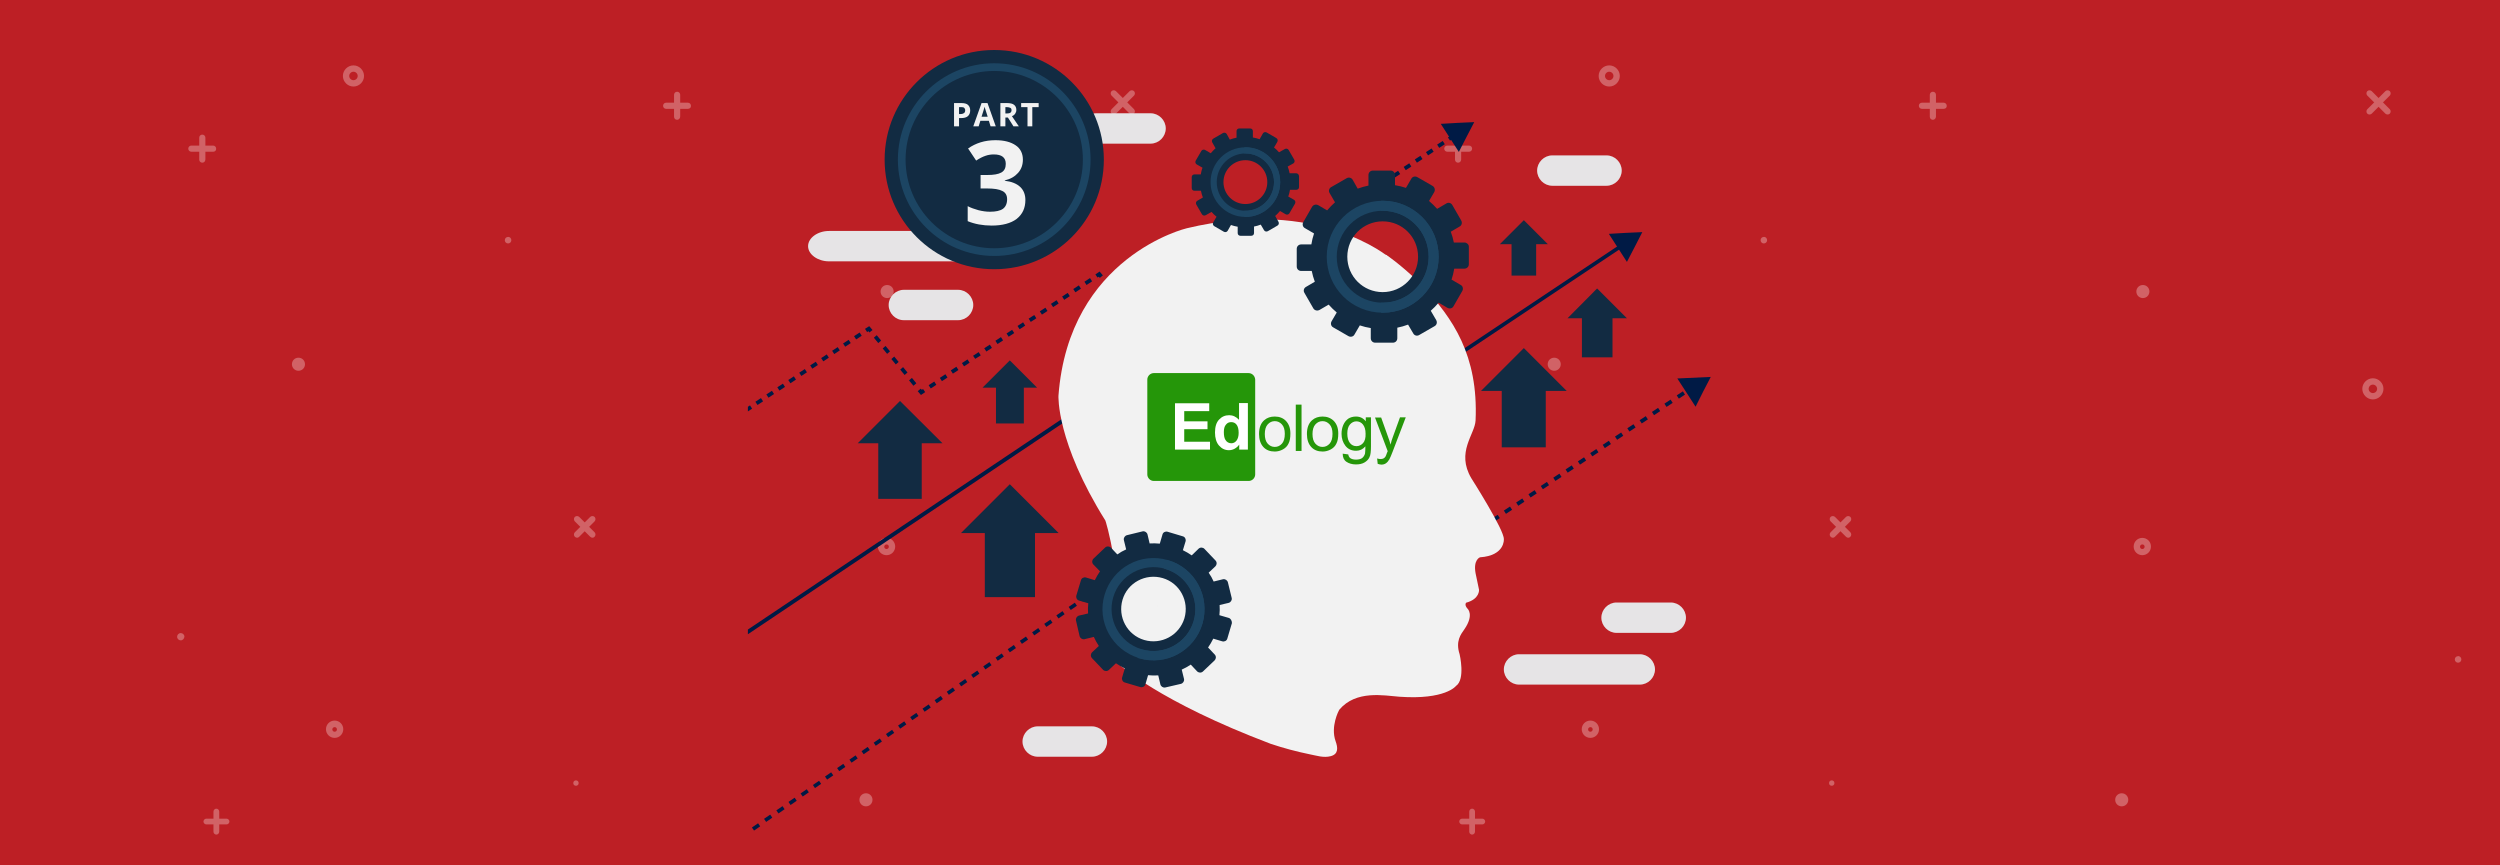 <?xml version="1.0" encoding="utf-8"?>
<!-- Generator: Adobe Illustrator 22.0.1, SVG Export Plug-In . SVG Version: 6.00 Build 0)  -->
<svg version="1.1" xmlns="http://www.w3.org/2000/svg" xmlns:xlink="http://www.w3.org/1999/xlink" x="0px" y="0px"
	 viewBox="0 0 1300 450" style="enable-background:new 0 0 1300 450;" xml:space="preserve">
<style type="text/css">
	.st0{display:none;}
	.st1{fill:#BD1F25;}
	.st2{fill:#A8151A;}
	.st3{fill:#FFD59A;}
	.st4{fill:#CCCCCC;}
	.st5{fill:#FFFFFF;}
	.st6{fill:#1A1A1A;}
	.st7{fill:#4D4D4D;}
	.st8{fill:#E6E6E6;}
	.st9{fill:#E3E3E3;}
	.st10{fill:#C9C9C9;}
	.st11{fill:#333333;}
	.st12{fill:#666666;}
	.st13{fill:#FBB03B;}
	.st14{fill:#FFFF47;}
	.st15{fill:#FFD100;}
	.st16{fill:#05293D;}
	.st17{fill:#199DAE;}
	.st18{fill:#23A0BF;}
	.st19{fill:#D1EBEF;}
	.st20{fill:#C69C6D;}
	.st21{fill:#F5F5F5;}
	.st22{fill:#1E506B;}
	.st23{fill:#454545;}
	.st24{fill:#CFCFCF;}
	.st25{fill:#45718A;}
	.st26{fill:#19618A;}
	.st27{fill:#BFBFBF;}
	.st28{fill:#E19000;}
	.st29{fill:#FFBB00;}
	.st30{clip-path:url(#SVGID_2_);}
	.st31{fill:#001A45;}
	.st32{fill:#F2F2F2;}
	.st33{fill:#122B42;}
	.st34{fill:#1C4563;}
	.st35{fill:#E6E4E6;}
	.st36{fill:#259609;}
	.st37{clip-path:url(#SVGID_4_);}
	.st38{clip-path:url(#SVGID_6_);}
	.st39{clip-path:url(#SVGID_8_);}
	.st40{clip-path:url(#SVGID_10_);}
	.st41{clip-path:url(#SVGID_12_);}
	.st42{fill:none;stroke:#FFFFFF;stroke-linecap:round;stroke-linejoin:round;stroke-miterlimit:10;}
	.st43{opacity:0.3;}
	.st44{opacity:0.2;}
	.st45{clip-path:url(#SVGID_14_);}
	.st46{opacity:0.4;}
	.st47{opacity:0.3;clip-path:url(#SVGID_16_);}
	.st48{fill:#EBE2DA;}
	.st49{fill:#EBA52E;}
	.st50{fill:#EBD55F;}
	.st51{fill:#DB812E;}
	.st52{fill:#ECB24E;}
	.st53{fill:#008F56;}
	.st54{fill:#12B876;}
	.st55{fill:#E3F2F0;}
	.st56{fill:#D4AC8A;}
	.st57{fill:#EEC19C;}
	.st58{fill:#262626;}
	.st59{fill:#EA1B2D;}
	.st60{fill:#F5C7A0;}
	.st61{fill:#97191E;}
	.st62{fill:none;stroke:#FFFFFF;stroke-width:4;stroke-linecap:round;stroke-linejoin:round;stroke-miterlimit:10;}
	.st63{fill:none;stroke:#FFFFFF;stroke-width:2;stroke-linecap:round;stroke-linejoin:round;stroke-miterlimit:10;}
	.st64{fill:#FFA75F;}
	.st65{fill:#1A0E0C;}
	.st66{fill:#FF935F;}
	.st67{fill:#474652;}
	.st68{fill:#426A82;}
	.st69{fill:#2E2014;}
	.st70{fill:#2E2E36;}
	.st71{fill:#2E241B;}
	.st72{fill:#41414D;}
	.st73{fill:#696678;}
	.st74{fill:#A37415;}
	.st75{fill:#FFB521;}
	.st76{fill:#FFD073;}
	.st77{fill:#A3A3A3;}
	.st78{fill:#282530;}
	.st79{fill:#472821;}
	.st80{fill:#1C1630;}
	.st81{fill:#DE8053;}
	.st82{fill:#130F21;}
	.st83{fill:#353140;}
	.st84{fill:#484357;}
	.st85{fill:#241E1B;}
	.st86{fill:#EDE6D8;}
	.st87{fill:#CACAD6;}
	.st88{opacity:0.13;}
	.st89{opacity:0.66;fill:#B4D9DE;}
	.st90{opacity:0.2;fill:#FFFFFF;}
	.st91{fill:#EEEEEE;}
	.st92{fill:#DDDDDD;}
	.st93{fill:#BBBBBB;}
	.st94{fill:#161126;}
	.st95{fill:#2E2451;}
	.st96{fill:#413373;}
	.st97{fill:#3C5C92;}
	.st98{fill:#345080;}
	.st99{fill:#332E2B;}
	.st100{fill:#AB2C24;}
	.st101{fill:#CFD8DD;}
	.st102{fill:#006C84;}
	.st103{fill:#28A1B9;}
	.st104{fill:#808080;}
	.st105{fill:#0F88A0;}
	.st106{fill:#1891A9;}
	.st107{fill:#D8BA96;}
	.st108{fill:#DEC5A5;}
	.st109{fill:#D4291F;}
	.st110{fill:#F0453B;}
	.st111{fill:#E2372D;}
	.st112{fill:none;stroke:#DDDDDD;stroke-width:2;stroke-linecap:round;stroke-linejoin:round;stroke-miterlimit:10;}
	.st113{fill:#7BABC3;}
	.st114{opacity:0.25;fill:#A8A8A8;}
	.st115{fill:#2773B7;}
	.st116{fill:#2364AA;}
	.st117{fill:#1F5B91;}
	.st118{fill:#1D5782;}
	.st119{fill:#323031;}
	.st120{fill:#ECBA82;}
	.st121{opacity:0.1;fill:#FFFFFF;}
	.st122{fill:#E0AF7E;}
	.st123{fill:#FFC931;}
	.st124{opacity:0.5;fill:#CCCCCC;}
	.st125{fill:#64A81D;}
	.st126{opacity:0.1;}
	.st127{fill:#4D7F18;}
	.st128{fill:#87D11E;}
	.st129{fill:#999999;}
	.st130{fill:#D1D1D1;}
	.st131{fill:#EFEFEF;}
	.st132{fill:#F45B69;stroke:#000000;stroke-width:8;stroke-linecap:round;stroke-miterlimit:10;}
	.st133{fill:#73C2BE;}
	.st134{fill:#BBDEF0;}
	.st135{fill:#ABCBD8;}
	.st136{fill:#F7F7F7;}
	.st137{fill:#DCDCDD;}
	.st138{opacity:0.15;fill:#FFFFFF;}
	.st139{fill:#E16036;}
	.st140{fill:#EBBD29;}
	.st141{fill:none;stroke:#F7F7F7;stroke-linecap:round;stroke-miterlimit:10;}
	.st142{fill:#647A87;}
	.st143{fill:#8A5325;}
	.st144{fill:#FFC594;}
	.st145{fill:#FFCFA7;}
	.st146{fill:#FFBE87;}
	.st147{fill:#231F20;}
	.st148{fill:#76909F;}
	.st149{fill:#5E3D22;}
	.st150{fill:#92B2C4;}
	.st151{fill:#B0BFC4;}
	.st152{fill:#EBCB34;}
	.st153{fill:#E9696E;}
	.st154{fill:#A1D1E0;}
	.st155{fill:#4A6E7A;}
	.st156{fill:#C4F1FF;}
	.st157{fill:#E95D63;}
	.st158{fill:#FFA600;}
	.st159{fill:#EFF1ED;}
	.st160{fill:#98D2EB;}
	.st161{opacity:0.75;fill:#DBDBDB;}
	.st162{fill:#DBDBDB;}
	.st163{fill:#C1C1C1;}
	.st164{fill:#80C142;}
	.st165{fill:#88CE46;}
	.st166{opacity:0.5;fill:url(#SVGID_17_);}
	.st167{opacity:0.5;fill:url(#SVGID_18_);}
	.st168{fill:#DADBD9;}
	.st169{fill:#CE6A38;}
	.st170{fill:#4A8C9E;}
	.st171{fill:#D8C5BC;}
	.st172{fill:none;stroke:#CCCCCC;stroke-width:0.217;stroke-miterlimit:10;}
	.st173{fill:none;stroke:#FFFFFF;stroke-width:6;stroke-linecap:round;stroke-linejoin:round;stroke-miterlimit:10;}
	.st174{fill:#CDD3CE;}
	.st175{fill:#E6E8E6;}
	.st176{opacity:0.5;fill:#FFFFFF;}
	.st177{opacity:0.5;fill:#9AB1B7;}
	.st178{fill:#775D15;}
	.st179{fill:#F4BD31;}
	.st180{fill:#F2F9F9;}
	.st181{fill:#DFEAEA;}
	.st182{fill:#CCD6D6;}
	.st183{fill:#FFD42F;}
	.st184{opacity:0.25;fill:#FFFFFF;}
	.st185{fill:#D60000;}
	.st186{fill:#D6D3CC;}
	.st187{opacity:0.3;fill:#FFFFFF;}
	.st188{opacity:0.35;fill:#DCF6FF;}
	.st189{opacity:0.5;fill:#CCD6D6;}
	.st190{fill:#33322F;}
	.st191{fill:#282725;}
	.st192{fill:#494949;}
	.st193{fill:#474747;}
	.st194{fill:#545454;}
	.st195{opacity:0.5;fill:#FBFCFA;}
	.st196{opacity:0.5;fill:url(#SVGID_19_);}
	.st197{opacity:0.5;fill:url(#SVGID_20_);}
	.st198{opacity:0.5;fill:url(#SVGID_21_);}
	.st199{opacity:0.5;fill:url(#SVGID_22_);}
	.st200{fill:#844A00;}
	.st201{fill:#9D6E33;}
	.st202{fill:#A8A8A8;}
	.st203{fill:url(#SVGID_23_);}
	.st204{fill:url(#SVGID_24_);}
	.st205{fill:url(#SVGID_25_);}
	.st206{fill:#AF7338;}
	.st207{fill:#92B25F;}
	.st208{fill:#059393;}
	.st209{fill:url(#SVGID_26_);}
	.st210{fill:#FBE7D8;}
	.st211{fill:url(#SVGID_27_);}
	.st212{fill:#02A4A8;}
	.st213{fill:url(#SVGID_28_);}
	.st214{fill:#9EC46C;}
	.st215{fill:url(#SVGID_29_);}
	.st216{fill:url(#SVGID_30_);}
	.st217{fill:url(#SVGID_31_);}
	.st218{fill:url(#SVGID_32_);}
	.st219{fill:#BF8F60;}
	.st220{clip-path:url(#SVGID_34_);}
	.st221{fill:url(#SVGID_35_);}
	.st222{fill:url(#SVGID_36_);}
	.st223{clip-path:url(#SVGID_38_);}
	.st224{fill:url(#SVGID_39_);}
	.st225{fill:url(#SVGID_40_);}
	.st226{fill:#E0A57E;}
	.st227{fill:url(#SVGID_41_);}
	.st228{fill:#FF6100;}
	.st229{fill:url(#SVGID_42_);}
	.st230{fill:url(#SVGID_43_);}
	.st231{fill:#2D2C2E;}
	.st232{fill:#8790B3;}
	.st233{fill:url(#SVGID_44_);}
	.st234{fill:url(#SVGID_45_);}
	.st235{fill:url(#SVGID_46_);}
	.st236{fill:url(#SVGID_47_);}
	.st237{fill:url(#SVGID_48_);}
	.st238{fill:url(#SVGID_49_);}
	.st239{fill:url(#SVGID_50_);}
	.st240{fill:url(#SVGID_51_);}
	.st241{fill:url(#SVGID_52_);}
	.st242{fill:#575757;}
	.st243{fill:#747474;}
	.st244{fill:#CBCBCB;}
	.st245{fill:#7B7979;}
	.st246{fill:#88D2D7;}
	.st247{fill:#B0E1E4;}
	.st248{fill:#5AAFAF;}
	.st249{fill:url(#SVGID_53_);}
	.st250{fill:url(#SVGID_54_);}
	.st251{fill:url(#SVGID_55_);}
	.st252{fill:url(#SVGID_56_);}
	.st253{fill:url(#SVGID_57_);}
	.st254{fill:url(#SVGID_58_);}
	.st255{fill:url(#SVGID_59_);}
	.st256{fill:url(#SVGID_60_);}
	.st257{fill:url(#SVGID_61_);}
	.st258{fill:url(#SVGID_62_);}
	.st259{clip-path:url(#SVGID_64_);}
	.st260{fill:url(#SVGID_65_);}
	.st261{fill:url(#SVGID_66_);}
	.st262{clip-path:url(#SVGID_68_);}
	.st263{fill:url(#SVGID_69_);}
	.st264{fill:url(#SVGID_70_);}
	.st265{fill:url(#SVGID_71_);}
	.st266{fill:url(#SVGID_72_);}
	.st267{fill:url(#SVGID_73_);}
	.st268{fill:url(#SVGID_74_);}
	.st269{fill:url(#SVGID_75_);}
	.st270{fill:url(#SVGID_76_);}
	.st271{fill:url(#SVGID_77_);}
	.st272{fill:url(#SVGID_78_);}
	.st273{fill:url(#SVGID_79_);}
	.st274{fill:url(#SVGID_80_);}
	.st275{fill:url(#SVGID_81_);}
	.st276{fill:url(#SVGID_82_);}
	.st277{fill:url(#SVGID_83_);}
	.st278{fill:url(#SVGID_84_);}
	.st279{fill:url(#SVGID_85_);}
	.st280{fill:url(#SVGID_86_);}
	.st281{fill:url(#SVGID_87_);}
	.st282{fill:url(#SVGID_88_);}
	.st283{fill:url(#SVGID_89_);}
	.st284{fill:url(#SVGID_90_);}
	.st285{fill:url(#SVGID_91_);}
	.st286{fill:url(#SVGID_92_);}
	.st287{clip-path:url(#SVGID_94_);}
	.st288{fill:url(#SVGID_95_);}
	.st289{fill:url(#SVGID_96_);}
	.st290{clip-path:url(#SVGID_98_);}
	.st291{fill:url(#SVGID_99_);}
	.st292{fill:url(#SVGID_100_);}
	.st293{fill:url(#SVGID_101_);}
	.st294{fill:url(#SVGID_102_);}
	.st295{fill:url(#SVGID_103_);}
	.st296{fill:url(#SVGID_104_);}
	.st297{fill:url(#SVGID_105_);}
	.st298{fill:url(#SVGID_106_);}
	.st299{fill:url(#SVGID_107_);}
	.st300{fill:url(#SVGID_108_);}
	.st301{fill:url(#SVGID_109_);}
	.st302{fill:url(#SVGID_110_);}
	.st303{fill:url(#SVGID_111_);}
	.st304{fill:url(#SVGID_112_);}
	.st305{clip-path:url(#SVGID_114_);}
	.st306{clip-path:url(#SVGID_116_);}
	.st307{clip-path:url(#SVGID_118_);}
	.st308{opacity:0.7;fill:#A8151A;}
</style>
<g id="guides" class="st0">
</g>
<g id="background">
	<rect class="st1" width="1300" height="450"/>
</g>
<g id="texture">
	<g>
		<defs>
			<rect id="SVGID_15_" width="1300" height="450"/>
		</defs>
		<clipPath id="SVGID_2_">
			<use xlink:href="#SVGID_15_"  style="overflow:visible;"/>
		</clipPath>
		<g style="opacity:0.3;clip-path:url(#SVGID_2_);">
			<path class="st5" d="M589.7,59.1c-0.6,0.6-1.7,0.6-2.3,0l-9.4-9.4c-0.6-0.6-0.6-1.7,0-2.3s1.7-0.6,2.3,0l9.4,9.4
				C590.3,57.4,590.3,58.4,589.7,59.1z"/>
			<path class="st5" d="M589.7,49.7l-9.4,9.4c-0.6,0.6-1.7,0.6-2.3,0c-0.6-0.6-0.6-1.7,0-2.3l9.4-9.4c0.6-0.6,1.7-0.6,2.3,0
				C590.3,48,590.3,49.1,589.7,49.7z"/>
			<path class="st5" d="M105.2,84.6c-0.9,0-1.6-0.7-1.6-1.6V71.6c0-0.9,0.7-1.6,1.6-1.6s1.6,0.7,1.6,1.6v11.3
				C106.8,83.9,106.1,84.6,105.2,84.6z"/>
			<path class="st5" d="M110.9,78.9H99.5c-0.9,0-1.6-0.7-1.6-1.6c0-0.9,0.7-1.6,1.6-1.6h11.3c0.9,0,1.6,0.7,1.6,1.6
				C112.5,78.2,111.8,78.9,110.9,78.9z"/>
			<path class="st5" d="M112.5,434c-0.8,0-1.5-0.7-1.5-1.5v-10.5c0-0.8,0.7-1.5,1.5-1.5c0.8,0,1.5,0.7,1.5,1.5v10.5
				C114,433.3,113.3,434,112.5,434z"/>
			<path class="st5" d="M117.8,428.7h-10.5c-0.8,0-1.5-0.7-1.5-1.5c0-0.8,0.7-1.5,1.5-1.5h10.5c0.8,0,1.5,0.7,1.5,1.5
				C119.3,428,118.6,428.7,117.8,428.7z"/>
			<path class="st5" d="M352.1,62.3c-0.9,0-1.6-0.7-1.6-1.6V49.3c0-0.9,0.7-1.6,1.6-1.6c0.9,0,1.6,0.7,1.6,1.6v11.3
				C353.7,61.5,353,62.3,352.1,62.3z"/>
			<path class="st5" d="M357.7,56.6h-11.3c-0.9,0-1.6-0.7-1.6-1.6c0-0.9,0.7-1.6,1.6-1.6h11.3c0.9,0,1.6,0.7,1.6,1.6
				C359.4,55.9,358.7,56.6,357.7,56.6z"/>
			<path class="st5" d="M298.9,279.1c-0.6-0.6-0.6-1.7,0-2.3l8-8c0.6-0.6,1.7-0.6,2.3,0c0.6,0.6,0.6,1.7,0,2.3l-8,8
				C300.6,279.8,299.6,279.8,298.9,279.1z"/>
			<path class="st5" d="M306.9,279.1l-8-8c-0.6-0.6-0.6-1.7,0-2.3c0.6-0.6,1.7-0.6,2.3,0l8,8c0.6,0.6,0.6,1.7,0,2.3
				C308.6,279.8,307.6,279.8,306.9,279.1z"/>
			<path class="st5" d="M183.8,45c-3,0-5.5-2.5-5.5-5.5s2.5-5.5,5.5-5.5c3,0,5.5,2.5,5.5,5.5S186.8,45,183.8,45z M183.8,37.3
				c-1.2,0-2.2,1-2.2,2.2s1,2.2,2.2,2.2c1.2,0,2.2-1,2.2-2.2S185,37.3,183.8,37.3z"/>
			<path class="st5" d="M580.9,207.7c-3,0-5.5-2.5-5.5-5.5c0-3,2.5-5.5,5.5-5.5c3,0,5.5,2.5,5.5,5.5
				C586.4,205.2,583.9,207.7,580.9,207.7z M580.9,200c-1.2,0-2.2,1-2.2,2.2c0,1.2,1,2.2,2.2,2.2c1.2,0,2.2-1,2.2-2.2
				C583.1,201,582.1,200,580.9,200z"/>
			<path class="st5" d="M155.2,192.8c-1.9,0-3.4-1.5-3.4-3.4c0-1.9,1.5-3.4,3.4-3.4c1.9,0,3.4,1.5,3.4,3.4
				C158.6,191.3,157.1,192.8,155.2,192.8z"/>
			<path class="st5" d="M94,333c-1,0-1.9-0.8-1.9-1.9c0-1,0.8-1.9,1.9-1.9c1,0,1.9,0.8,1.9,1.9C95.8,332.1,95,333,94,333z"/>
			<path class="st5" d="M450.3,419.3c-1.9,0-3.4-1.5-3.4-3.4c0-1.9,1.5-3.4,3.4-3.4c1.9,0,3.4,1.5,3.4,3.4
				C453.7,417.8,452.2,419.3,450.3,419.3z"/>
			<path class="st5" d="M461.3,155c-1.9,0-3.4-1.5-3.4-3.4c0-1.9,1.5-3.4,3.4-3.4c1.9,0,3.4,1.5,3.4,3.4
				C464.7,153.5,463.2,155,461.3,155z"/>
			<path class="st5" d="M174,383.7c-2.5,0-4.5-2-4.5-4.5c0-2.5,2-4.5,4.5-4.5c2.5,0,4.5,2,4.5,4.5
				C178.5,381.7,176.5,383.7,174,383.7z M174,378.1c-0.6,0-1.2,0.5-1.2,1.2c0,0.6,0.5,1.2,1.2,1.2s1.2-0.5,1.2-1.2
				C175.2,378.6,174.7,378.1,174,378.1z"/>
			<path class="st5" d="M461,288.7c-2.5,0-4.5-2-4.5-4.5c0-2.5,2-4.5,4.5-4.5c2.5,0,4.5,2,4.5,4.5
				C465.5,286.7,463.5,288.7,461,288.7z M461,283.1c-0.6,0-1.2,0.5-1.2,1.2c0,0.6,0.5,1.2,1.2,1.2c0.6,0,1.2-0.5,1.2-1.2
				C462.2,283.6,461.7,283.1,461,283.1z"/>
			<circle class="st5" cx="299.5" cy="407.2" r="1.4"/>
			<path class="st5" d="M626.9,342.9c0,1-0.8,1.7-1.7,1.7c-1,0-1.7-0.8-1.7-1.7c0-1,0.8-1.7,1.7-1.7
				C626.1,341.1,626.9,341.9,626.9,342.9z"/>
			<path class="st5" d="M265.9,124.9c0,1-0.8,1.7-1.7,1.7c-1,0-1.7-0.8-1.7-1.7c0-1,0.8-1.7,1.7-1.7
				C265.1,123.1,265.9,123.9,265.9,124.9z"/>
			<path class="st5" d="M1242.7,59.1c-0.6,0.6-1.7,0.6-2.3,0l-9.4-9.4c-0.6-0.6-0.6-1.7,0-2.3c0.6-0.6,1.7-0.6,2.3,0l9.4,9.4
				C1243.3,57.4,1243.3,58.4,1242.7,59.1z"/>
			<path class="st5" d="M1242.7,49.7l-9.4,9.4c-0.6,0.6-1.7,0.6-2.3,0c-0.6-0.6-0.6-1.7,0-2.3l9.4-9.4c0.6-0.6,1.7-0.6,2.3,0
				C1243.3,48,1243.3,49.1,1242.7,49.7z"/>
			<path class="st5" d="M758.2,84.6c-0.9,0-1.6-0.7-1.6-1.6V71.6c0-0.9,0.7-1.6,1.6-1.6c0.9,0,1.6,0.7,1.6,1.6v11.3
				C759.8,83.9,759.1,84.6,758.2,84.6z"/>
			<path class="st5" d="M763.9,78.9h-11.3c-0.9,0-1.6-0.7-1.6-1.6c0-0.9,0.7-1.6,1.6-1.6h11.3c0.9,0,1.6,0.7,1.6,1.6
				C765.5,78.2,764.8,78.9,763.9,78.9z"/>
			<path class="st5" d="M765.5,434c-0.8,0-1.5-0.7-1.5-1.5v-10.5c0-0.8,0.7-1.5,1.5-1.5c0.8,0,1.5,0.7,1.5,1.5v10.5
				C767,433.3,766.3,434,765.5,434z"/>
			<path class="st5" d="M770.8,428.7h-10.5c-0.8,0-1.5-0.7-1.5-1.5c0-0.8,0.7-1.5,1.5-1.5h10.5c0.8,0,1.5,0.7,1.5,1.5
				C772.3,428,771.6,428.7,770.8,428.7z"/>
			<path class="st5" d="M1005.1,62.3c-0.9,0-1.6-0.7-1.6-1.6V49.3c0-0.9,0.7-1.6,1.6-1.6c0.9,0,1.6,0.7,1.6,1.6v11.3
				C1006.7,61.5,1006,62.3,1005.1,62.3z"/>
			<path class="st5" d="M1010.7,56.6h-11.3c-0.9,0-1.6-0.7-1.6-1.6c0-0.9,0.7-1.6,1.6-1.6h11.3c0.9,0,1.6,0.7,1.6,1.6
				C1012.4,55.9,1011.7,56.6,1010.7,56.6z"/>
			<path class="st5" d="M951.9,279.1c-0.6-0.6-0.6-1.7,0-2.3l8-8c0.6-0.6,1.7-0.6,2.3,0c0.6,0.6,0.6,1.7,0,2.3l-8,8
				C953.6,279.8,952.6,279.8,951.9,279.1z"/>
			<path class="st5" d="M959.9,279.1l-8-8c-0.6-0.6-0.6-1.7,0-2.3c0.6-0.6,1.7-0.6,2.3,0l8,8c0.6,0.6,0.6,1.7,0,2.3
				C961.6,279.8,960.6,279.8,959.9,279.1z"/>
			<path class="st5" d="M836.8,45c-3,0-5.5-2.5-5.5-5.5s2.5-5.5,5.5-5.5c3,0,5.5,2.5,5.5,5.5S839.8,45,836.8,45z M836.8,37.3
				c-1.2,0-2.2,1-2.2,2.2s1,2.2,2.2,2.2c1.2,0,2.2-1,2.2-2.2S838,37.3,836.8,37.3z"/>
			<path class="st5" d="M1233.9,207.7c-3,0-5.5-2.5-5.5-5.5c0-3,2.5-5.5,5.5-5.5c3,0,5.5,2.5,5.5,5.5
				C1239.4,205.2,1236.9,207.7,1233.9,207.7z M1233.9,200c-1.2,0-2.2,1-2.2,2.2c0,1.2,1,2.2,2.2,2.2c1.2,0,2.2-1,2.2-2.2
				C1236.1,201,1235.1,200,1233.9,200z"/>
			<path class="st5" d="M808.2,192.8c-1.9,0-3.4-1.5-3.4-3.4c0-1.9,1.5-3.4,3.4-3.4c1.9,0,3.4,1.5,3.4,3.4
				C811.6,191.3,810.1,192.8,808.2,192.8z"/>
			<path class="st5" d="M747,333c-1,0-1.9-0.8-1.9-1.9c0-1,0.8-1.9,1.9-1.9c1,0,1.9,0.8,1.9,1.9C748.8,332.1,748,333,747,333z"/>
			<path class="st5" d="M1103.3,419.3c-1.9,0-3.4-1.5-3.4-3.4c0-1.9,1.5-3.4,3.4-3.4c1.9,0,3.4,1.5,3.4,3.4
				C1106.7,417.8,1105.2,419.3,1103.3,419.3z"/>
			<path class="st5" d="M1114.3,155c-1.9,0-3.4-1.5-3.4-3.4c0-1.9,1.5-3.4,3.4-3.4c1.9,0,3.4,1.5,3.4,3.4
				C1117.7,153.5,1116.2,155,1114.3,155z"/>
			<path class="st5" d="M827,383.7c-2.5,0-4.5-2-4.5-4.5c0-2.5,2-4.5,4.5-4.5c2.5,0,4.5,2,4.5,4.5
				C831.5,381.7,829.5,383.7,827,383.7z M827,378.1c-0.6,0-1.2,0.5-1.2,1.2c0,0.6,0.5,1.2,1.2,1.2c0.6,0,1.2-0.5,1.2-1.2
				C828.2,378.6,827.7,378.1,827,378.1z"/>
			<path class="st5" d="M1114,288.7c-2.5,0-4.5-2-4.5-4.5c0-2.5,2-4.5,4.5-4.5c2.5,0,4.5,2,4.5,4.5
				C1118.5,286.7,1116.5,288.7,1114,288.7z M1114,283.1c-0.6,0-1.2,0.5-1.2,1.2c0,0.6,0.5,1.2,1.2,1.2c0.6,0,1.2-0.5,1.2-1.2
				C1115.2,283.6,1114.7,283.1,1114,283.1z"/>
			<circle class="st5" cx="952.5" cy="407.2" r="1.4"/>
			<path class="st5" d="M1279.9,342.9c0,1-0.8,1.7-1.7,1.7c-1,0-1.7-0.8-1.7-1.7c0-1,0.8-1.7,1.7-1.7
				C1279.1,341.1,1279.9,341.9,1279.9,342.9z"/>
			<path class="st5" d="M918.9,124.9c0,1-0.8,1.7-1.7,1.7c-1,0-1.7-0.8-1.7-1.7c0-1,0.8-1.7,1.7-1.7
				C918.1,123.1,918.9,123.9,918.9,124.9z"/>
		</g>
	</g>
</g>
<g id="illustration">
	<g>
		<g>
			<g>
				<defs>
					<rect id="SVGID_113_" x="388.9" y="28.3" width="535.3" height="403.7"/>
				</defs>
				<clipPath id="SVGID_4_">
					<use xlink:href="#SVGID_113_"  style="overflow:visible;"/>
				</clipPath>
				<g class="st37">
					<path class="st31" d="M373.1,445.1l-1.1-1.6l3.2-2.2l1.1,1.6L373.1,445.1z M379.4,440.7l-1.1-1.6l3.2-2.2l1.1,1.6L379.4,440.7z
						 M385.8,436.3l-1.1-1.6l3.2-2.2l1.1,1.6L385.8,436.3z M392.1,431.9l-1.1-1.6l3.2-2.2l1.1,1.6L392.1,431.9z M398.4,427.4
						l-1.1-1.6l3.2-2.2l1.1,1.6L398.4,427.4z M404.8,423l-1.1-1.6l3.2-2.2l1.1,1.6L404.8,423z M411.1,418.6L410,417l3.2-2.2l1.1,1.6
						L411.1,418.6z M417.4,414.2l-1.1-1.6l3.2-2.2l1.1,1.6L417.4,414.2z M423.8,409.8l-1.1-1.6l3.2-2.2l1.1,1.6L423.8,409.8z
						 M430.1,405.4l-1.1-1.6l3.2-2.2l1.1,1.6L430.1,405.4z M436.4,401l-1.1-1.6l3.2-2.2l1.1,1.6L436.4,401z M442.8,396.6l-1.1-1.6
						l3.2-2.2l1.1,1.6L442.8,396.6z M449.1,392.2l-1.1-1.6l3.2-2.2l1.1,1.6L449.1,392.2z M455.4,387.8l-1.1-1.6l3.2-2.2l1.1,1.6
						L455.4,387.8z M461.8,383.3l-1.1-1.6l3.2-2.2l1.1,1.6L461.8,383.3z M468.1,378.9l-1.1-1.6l3.2-2.2l1.1,1.6L468.1,378.9z
						 M474.4,374.5l-1.1-1.6l3.2-2.2l1.1,1.6L474.4,374.5z M480.8,370.1l-1.1-1.6l3.2-2.2l1.1,1.6L480.8,370.1z M487.1,365.7
						l-1.1-1.6l3.2-2.2l1.1,1.6L487.1,365.7z M493.4,361.3l-1.1-1.6l3.2-2.2l1.1,1.6L493.4,361.3z M499.8,356.9l-1.1-1.6l3.2-2.2
						l1.1,1.6L499.8,356.9z M506.1,352.5l-1.1-1.6l3.2-2.2l1.1,1.6L506.1,352.5z M512.4,348.1l-1.1-1.6l3.2-2.2l1.1,1.6L512.4,348.1
						z M518.8,343.6l-1.1-1.6l3.2-2.2l1.1,1.6L518.8,343.6z M525.1,339.2l-1.1-1.6l3.2-2.2l1.1,1.6L525.1,339.2z M531.4,334.8
						l-1.1-1.6l3.2-2.2l1.1,1.6L531.4,334.8z M537.8,330.4l-1.1-1.6l3.2-2.2l1.1,1.6L537.8,330.4z M544.1,326l-1.1-1.6l3.2-2.2
						l1.1,1.6L544.1,326z M550.4,321.6l-1.1-1.6l3.2-2.2l1.1,1.6L550.4,321.6z M556.8,317.2l-1.1-1.6l3.2-2.2l1.1,1.6L556.8,317.2z
						 M563.1,312.8l-1.1-1.6l3.2-2.2l1.1,1.6L563.1,312.8z M569.4,308.4l-1.1-1.6l3.2-2.2l1.1,1.6L569.4,308.4z M645.7,305.5l-2.5-3
						l1.5-1.3l2.5,3L645.7,305.5z M650.2,304.4l-1.1-1.7l3.2-2.1l1.1,1.7L650.2,304.4z M575.8,303.9l-1.1-1.6l3.2-2.2l1.1,1.6
						L575.8,303.9z M656.6,300.1l-1.1-1.7l3.2-2.1l1.1,1.7L656.6,300.1z M640.8,299.6l-2.5-3l1.5-1.3l2.5,3L640.8,299.6z
						 M582.1,299.5l-1.1-1.6l3.2-2.2l1.1,1.6L582.1,299.5z M663,295.8l-1.1-1.7l3.2-2.1l1.1,1.7L663,295.8z M588.4,295.1l-1.1-1.6
						l3.2-2.2l1.1,1.6L588.4,295.1z M635.9,293.6l-2.5-3l1.5-1.3l2.5,3L635.9,293.6z M669.4,291.5l-1.1-1.7l3.2-2.1l1.1,1.7
						L669.4,291.5z M594.8,290.7l-1.1-1.6l3.2-2.2l1.1,1.6L594.8,290.7z M631,287.6l-2.5-3l1.5-1.3l2.5,3L631,287.6z M675.9,287.3
						l-1.1-1.7l3.2-2.1l1.1,1.7L675.9,287.3z M601.1,286.3l-1.1-1.6l3.2-2.2l1.1,1.6L601.1,286.3z M682.3,283l-1.1-1.7l3.2-2.1
						l1.1,1.7L682.3,283z M607.4,281.9l-1.1-1.6l3.2-2.2l1.1,1.6L607.4,281.9z M626.1,281.7l-2.5-3l1.5-1.3l2.5,3L626.1,281.7z
						 M688.7,278.7l-1.1-1.7l3.2-2.1l1.1,1.7L688.7,278.7z M613.8,277.5l-1.1-1.6l3.2-2.2l1.1,1.6L613.8,277.5z M765.7,277.4l-2.5-3
						l1.5-1.3l2.5,3L765.7,277.4z M770.2,275.8l-1.1-1.7l3.2-2.1l1.1,1.7L770.2,275.8z M621.2,275.7l-2.4-2.9l0.7-0.6l-0.6-0.8
						l0.8-0.6l3,3.6L621.2,275.7z M695.2,274.4l-1.1-1.7l3.2-2.1l1.1,1.7L695.2,274.4z M776.7,271.5l-1.1-1.7l3.2-2.1l1.1,1.7
						L776.7,271.5z M760.8,271.4l-2.5-3l1.5-1.3l2.5,3L760.8,271.4z M701.6,270.2l-1.1-1.7l3.2-2.1l1.1,1.7L701.6,270.2z
						 M783.1,267.2l-1.1-1.7l3.2-2.1l1.1,1.7L783.1,267.2z M708,265.9l-1.1-1.7l3.2-2.1l1.1,1.7L708,265.9z M755.9,265.5l-2.5-3
						l1.5-1.3l2.5,3L755.9,265.5z M789.5,263l-1.1-1.7l3.2-2.1l1.1,1.7L789.5,263z M714.4,261.6l-1.1-1.7l3.2-2.1l1.1,1.7
						L714.4,261.6z M751,259.5l-2.5-3l1.5-1.3l2.5,3L751,259.5z M795.9,258.7l-1.1-1.7l3.2-2.1l1.1,1.7L795.9,258.7z M720.9,257.3
						l-1.1-1.7l3.2-2.1l1.1,1.7L720.9,257.3z M802.3,254.4l-1.1-1.7l3.2-2.1l1.1,1.7L802.3,254.4z M746.1,253.6l-2.5-3l1.5-1.3
						l2.5,3L746.1,253.6z M727.3,253.1l-1.1-1.7l3.2-2.1l1.1,1.7L727.3,253.1z M808.8,250.1l-1.1-1.7l3.2-2.1l1.1,1.7L808.8,250.1z
						 M733.7,248.8l-1.1-1.7l3.2-2.1l1.1,1.7L733.7,248.8z M741.2,247.6l-2.5-3l1.5-1.3l2.5,3L741.2,247.6z M815.2,245.8l-1.1-1.7
						l3.2-2.1l1.1,1.7L815.2,245.8z M821.6,241.6l-1.1-1.7l3.2-2.1l1.1,1.7L821.6,241.6z M828,237.3l-1.1-1.7l3.2-2.1l1.1,1.7
						L828,237.3z M834.5,233l-1.1-1.7l3.2-2.1l1.1,1.7L834.5,233z M840.9,228.7l-1.1-1.7l3.2-2.1l1.1,1.7L840.9,228.7z M847.3,224.4
						l-1.1-1.7l3.2-2.1l1.1,1.7L847.3,224.4z M853.7,220.2l-1.1-1.7l3.2-2.1l1.1,1.7L853.7,220.2z M860.1,215.9l-1.1-1.7l3.2-2.1
						l1.1,1.7L860.1,215.9z M866.6,211.6l-1.1-1.7l3.2-2.1l1.1,1.7L866.6,211.6z M873,207.3l-1.1-1.7l3.2-2.1l1.1,1.7L873,207.3z"/>
					<g>
						
							<rect x="320.4" y="256.7" transform="matrix(0.833 -0.554 0.554 0.833 -88.963 221.05)" class="st31" width="1.7" height="2"/>
						<path class="st31" d="M325.4,256.2l-1.1-1.7l2.9-1.9l1.1,1.7L325.4,256.2z M331.1,252.4l-1.1-1.7l2.9-1.9l1.1,1.7L331.1,252.4
							z M336.8,248.6l-1.1-1.7l2.9-1.9l1.1,1.7L336.8,248.6z M342.5,244.8l-1.1-1.7l2.9-1.9l1.1,1.7L342.5,244.8z M348.2,241
							l-1.1-1.7l2.9-1.9l1.1,1.7L348.2,241z M353.9,237.2l-1.1-1.7l2.9-1.9l1.1,1.7L353.9,237.2z M359.6,233.4l-1.1-1.7l2.9-1.9
							l1.1,1.7L359.6,233.4z M365.3,229.6l-1.1-1.7l2.9-1.9l1.1,1.7L365.3,229.6z M371.1,225.8l-1.1-1.7l2.9-1.9l1.1,1.7
							L371.1,225.8z M376.8,222l-1.1-1.7l2.9-1.9l1.1,1.7L376.8,222z M382.5,218.2l-1.1-1.7l2.9-1.9l1.1,1.7L382.5,218.2z
							 M388.2,214.4l-1.1-1.7l2.9-1.9l1.1,1.7L388.2,214.4z M393.9,210.6l-1.1-1.7l2.9-1.9l1.1,1.7L393.9,210.6z M399.6,206.8
							l-1.1-1.7l2.9-1.9l1.1,1.7L399.6,206.8z M405.3,203.1l-1.1-1.7l2.9-1.9l1.1,1.7L405.3,203.1z M411,199.3l-1.1-1.7l2.9-1.9
							l1.1,1.7L411,199.3z M416.7,195.5l-1.1-1.7l2.9-1.9l1.1,1.7L416.7,195.5z M422.4,191.7l-1.1-1.7l2.9-1.9l1.1,1.7L422.4,191.7z
							 M428.1,187.9l-1.1-1.7l2.9-1.9l1.1,1.7L428.1,187.9z M433.8,184.1l-1.1-1.7l2.9-1.9l1.1,1.7L433.8,184.1z M439.5,180.3
							l-1.1-1.7l2.9-1.9l1.1,1.7L439.5,180.3z M445.2,176.5l-1.1-1.7l2.9-1.9l1.1,1.7L445.2,176.5z"/>
						<polygon class="st31" points="452.1,172.9 451.6,172.2 450.9,172.7 449.8,171 452,169.6 453.7,171.6 						"/>
						<path class="st31" d="M475,200.6l-2.3-2.8l1.5-1.3l2.3,2.8L475,200.6z M470.4,195l-2.3-2.8l1.5-1.3l2.3,2.8L470.4,195z
							 M465.8,189.5l-2.3-2.8l1.5-1.3l2.3,2.8L465.8,189.5z M461.3,184l-2.3-2.8l1.5-1.3l2.3,2.8L461.3,184z M456.7,178.4l-2.3-2.8
							l1.5-1.3l2.3,2.8L456.7,178.4z"/>
						<polygon class="st31" points="478.9,205.4 477.2,203.4 478.8,202.1 479.3,202.7 480,202.3 481.1,203.9 						"/>
						<path class="st31" d="M484,202l-1.1-1.7l2.9-1.9l1.1,1.7L484,202z M489.8,198.2l-1.1-1.7l2.9-1.9l1.1,1.7L489.8,198.2z
							 M495.5,194.3l-1.1-1.7l2.9-1.9l1.1,1.7L495.5,194.3z M501.3,190.5l-1.1-1.7l2.9-1.9l1.1,1.7L501.3,190.5z M507.1,186.6
							L506,185l2.9-1.9l1.1,1.7L507.1,186.6z M512.9,182.8l-1.1-1.7l2.9-1.9l1.1,1.7L512.9,182.8z M518.7,178.9l-1.1-1.7l2.9-1.9
							l1.1,1.7L518.7,178.9z M524.5,175.1l-1.1-1.7l2.9-1.9l1.1,1.7L524.5,175.1z M530.2,171.2l-1.1-1.7l2.9-1.9l1.1,1.7
							L530.2,171.2z M536,167.4l-1.1-1.7l2.9-1.9l1.1,1.7L536,167.4z M541.8,163.6l-1.1-1.7l2.9-1.9l1.1,1.7L541.8,163.6z
							 M547.6,159.7l-1.1-1.7l2.9-1.9l1.1,1.7L547.6,159.7z M553.4,155.9l-1.1-1.7l2.9-1.9l1.1,1.7L553.4,155.9z M559.2,152
							l-1.1-1.7l2.9-1.9l1.1,1.7L559.2,152z M565,148.2l-1.1-1.7l2.9-1.9l1.1,1.7L565,148.2z"/>
						<polygon class="st31" points="571.9,144.5 571.4,143.9 570.7,144.3 569.6,142.7 571.8,141.2 573.5,143.2 						"/>
						<path class="st31" d="M594.8,172.2l-2.3-2.8l1.5-1.3l2.3,2.8L594.8,172.2z M590.2,166.7l-2.3-2.8l1.5-1.3l2.3,2.8L590.2,166.7
							z M585.6,161.1l-2.3-2.8l1.5-1.3l2.3,2.8L585.6,161.1z M581.1,155.6l-2.3-2.8l1.5-1.3l2.3,2.8L581.1,155.6z M576.5,150
							l-2.3-2.8l1.5-1.3l2.3,2.8L576.5,150z"/>
						<polygon class="st31" points="598.7,177 597,175 598.6,173.7 599.1,174.3 599.8,173.9 600.9,175.6 						"/>
						<path class="st31" d="M603.8,173.6l-1.1-1.7l2.9-1.9l1.1,1.7L603.8,173.6z M609.6,169.8l-1.1-1.7l2.9-1.9l1.1,1.7L609.6,169.8
							z M615.3,165.9l-1.1-1.7l2.9-1.9l1.1,1.7L615.3,165.9z M621.1,162l-1.1-1.7l2.9-1.9l1.1,1.7L621.1,162z M626.9,158.1l-1.1-1.7
							l2.9-1.9l1.1,1.7L626.9,158.1z M632.7,154.3l-1.1-1.7l2.9-1.9l1.1,1.7L632.7,154.3z M638.5,150.4l-1.1-1.7l2.9-1.9l1.1,1.7
							L638.5,150.4z M644.3,146.5l-1.1-1.7l2.9-1.9l1.1,1.7L644.3,146.5z M650,142.7l-1.1-1.7l2.9-1.9l1.1,1.7L650,142.7z
							 M655.8,138.8l-1.1-1.7l2.9-1.9l1.1,1.7L655.8,138.8z M661.6,134.9l-1.1-1.7l2.9-1.9l1.1,1.7L661.6,134.9z M667.4,131.1
							l-1.1-1.7l2.9-1.9l1.1,1.7L667.4,131.1z M673.2,127.2l-1.1-1.7l2.9-1.9l1.1,1.7L673.2,127.2z M679,123.3l-1.1-1.7l2.9-1.9
							l1.1,1.7L679,123.3z M684.7,119.5l-1.1-1.7l2.9-1.9l1.1,1.7L684.7,119.5z M690.5,115.6l-1.1-1.7l2.9-1.9l1.1,1.7L690.5,115.6z
							 M696.3,111.7l-1.1-1.7l2.9-1.9l1.1,1.7L696.3,111.7z M702.1,107.8l-1.1-1.7l2.9-1.9l1.1,1.7L702.1,107.8z M707.9,104
							l-1.1-1.7l2.9-1.9l1.1,1.7L707.9,104z M713.7,100.1l-1.1-1.7l2.9-1.9l1.1,1.7L713.7,100.1z M719.4,96.2l-1.1-1.7l2.9-1.9
							l1.1,1.7L719.4,96.2z M725.2,92.4l-1.1-1.7l2.9-1.9l1.1,1.7L725.2,92.4z M731,88.5l-1.1-1.7l2.9-1.9l1.1,1.7L731,88.5z
							 M736.8,84.6l-1.1-1.7l2.9-1.9l1.1,1.7L736.8,84.6z M742.6,80.8l-1.1-1.7l2.9-1.9l1.1,1.7L742.6,80.8z M748.4,76.9l-1.1-1.7
							l2.9-1.9l1.1,1.7L748.4,76.9z"/>
						
							<rect x="753.4" y="70.7" transform="matrix(0.831 -0.556 0.556 0.831 87.52 431.591)" class="st31" width="1.7" height="2"/>
					</g>
					<polygon class="st31" points="753.9,71.7 749.2,64.4 757.9,63.9 766.6,63.5 762.6,71.2 758.6,79 					"/>
					<polygon class="st31" points="841.3,128.9 836.6,121.6 845.3,121.1 854,120.7 850,128.5 846,136.2 					"/>
					<polygon class="st31" points="877,204.2 872.2,196.8 880.9,196.4 889.6,196 885.6,203.7 881.7,211.5 					"/>
					<polygon class="st31" points="362.8,347.3 361.7,345.6 566.3,208.4 593.6,241.6 686.1,180 713.4,213.2 841.3,127.9 
						842.4,129.5 713,215.8 685.7,182.7 593.2,244.2 566,211.1 					"/>
				</g>
			</g>
			<g>
				<g>
					<path class="st32" d="M722.4,133.9c0,0-36.8-31.6-105.3-15.2c0,0-61.3,14.5-66.7,87.1c0,0-1.2,24,24.4,64.9
						c0,0,9.3,27.7,7,74.7l78-32.8l62.6-111.7V133.9z"/>
					<path class="st32" d="M582.1,345.6l138.5-213.2c5.1,3.3,14.6,11.4,19.4,16.6c15.4,16.5,28.8,35.7,27.3,69.6
						c-0.3,7.3-10.3,16.4-2.2,30.1c0,0,17.2,27,16.9,31.7c0,0,0.7,8.5-12.4,9.4c0,0-3.6,1.2-2.3,8.3l1.8,8.6c0,0,0.4,4.8-6.7,6.7
						c0,0-1.1,1.1,0.7,3.1c0,0,3.6,3.1-1.6,10.7c-1.9,2.7-4.7,6.2-2.5,13c0,0,3.1,13.1-1.9,16.5c0,0-5.5,7.3-29.4,5.6
						c-8-0.6-22.6-3.6-31.3,6.8c-0.3,0.5-4.6,8.7-1.9,16.3c1.2,3.3,1.6,6.7-2.5,7.8c-3.8,1-7.4-0.3-11.1-1
						c-6.8-1.4-13.5-3.2-20.1-5.4C602.4,364.7,582.1,345.6,582.1,345.6z"/>
					<g>
						<path class="st33" d="M638.9,321.3l-4.8-1.4c0.2-1.8,0.2-3.6,0.1-5.3l4.7-1.1c1.1-0.3,1.8-1.4,1.6-2.5l-2-8.2
							c-0.3-1.1-1.4-1.8-2.5-1.6l-4.9,1.2c-0.7-1.6-1.6-3.2-2.6-4.6l3.5-3.3c0.8-0.8,0.9-2.1,0.1-3l-5.8-6.1c-0.8-0.8-2.1-0.9-3-0.1
							l-3.6,3.5c-1.4-1-3-1.9-4.6-2.7l1.4-4.6c0.3-1.1-0.3-2.3-1.4-2.6l-8-2.4c-1.1-0.3-2.3,0.3-2.6,1.4l-1.4,4.8
							c-1.8-0.2-3.6-0.2-5.3-0.1l-1.1-4.7c-0.3-1.1-1.4-1.8-2.5-1.6l-8.2,2c-1.1,0.3-1.8,1.4-1.6,2.5l1.2,4.9
							c-1.6,0.7-3.2,1.6-4.6,2.6l-3.3-3.5c-0.8-0.8-2.1-0.9-3-0.1l-6.1,5.8c-0.8,0.8-0.9,2.1-0.1,3l3.5,3.6c-1,1.4-1.9,3-2.7,4.6
							l-4.6-1.4c-1.1-0.3-2.3,0.3-2.6,1.4l-2.4,8c-0.3,1.1,0.3,2.3,1.4,2.6l4.8,1.4c-0.2,1.8-0.2,3.6-0.1,5.3l-4.7,1.1
							c-1.1,0.3-1.8,1.4-1.6,2.5l1.9,8.2c0.3,1.1,1.4,1.8,2.5,1.6l4.9-1.2c0.7,1.6,1.6,3.2,2.6,4.7l-3.5,3.3c-0.8,0.8-0.9,2.1-0.1,3
							l5.8,6.1c0.8,0.8,2.1,0.9,3,0.1l3.7-3.5c1.4,1,3,1.9,4.6,2.7l-1.4,4.7c-0.3,1.1,0.3,2.3,1.4,2.6l8.1,2.4
							c1.1,0.3,2.3-0.3,2.6-1.4l1.4-4.8c1.8,0.2,3.6,0.2,5.3,0.1l1.1,4.7c0.3,1.1,1.4,1.8,2.5,1.6l8.2-1.9c1.1-0.3,1.8-1.4,1.6-2.5
							l-1.2-4.9c1.6-0.7,3.2-1.6,4.7-2.6l3.3,3.5c0.8,0.8,2.1,0.9,3,0.1l6.1-5.8c0.8-0.8,0.9-2.1,0.1-3l-3.5-3.7
							c1-1.4,1.9-3,2.7-4.6l4.7,1.4c1.1,0.3,2.3-0.3,2.6-1.4l2.4-8.1C640.6,322.8,640,321.6,638.9,321.3z M595,332.8
							c-8.9-2.6-13.9-12-11.3-20.9c2.6-8.9,12-13.9,20.9-11.3c8.9,2.6,13.9,12,11.3,20.9C613.2,330.4,603.9,335.4,595,332.8z"/>
						<path class="st34" d="M607.4,291.3c-14.1-4.2-28.8,3.8-33,17.9c-4.2,14,3.8,28.8,17.9,33c14.1,4.2,28.8-3.8,33-17.9
							C629.4,310.2,621.4,295.4,607.4,291.3z M593.6,337.6c-11.5-3.4-18.1-15.6-14.7-27.1c3.4-11.5,15.6-18.1,27.1-14.7
							c11.5,3.4,18.1,15.6,14.7,27.1C617.3,334.5,605.1,341,593.6,337.6z"/>
						<path class="st34" d="M607.4,291.3c-0.2-0.1-0.5-0.1-0.7-0.2l-1.4,4.6c0.2,0.1,0.5,0.1,0.7,0.2c11.5,3.4,18.1,15.6,14.7,27.1
							c-3.4,11.5-15.6,18.1-27.1,14.7c-0.2-0.1-0.5-0.2-0.7-0.2l-1.4,4.6c0.2,0.1,0.5,0.2,0.7,0.2c14.1,4.2,28.8-3.8,33-17.9
							C629.4,310.2,621.4,295.4,607.4,291.3z"/>
					</g>
				</g>
				<g>
					<path class="st33" d="M761.5,126.1H756c-0.4-1.9-0.9-3.8-1.6-5.6l4.6-2.7c1.1-0.6,1.5-2,0.8-3.2l-4.6-8
						c-0.6-1.1-2.1-1.5-3.1-0.8l-4.8,2.8c-1.3-1.5-2.7-2.8-4.2-4.1l2.7-4.6c0.6-1.1,0.3-2.5-0.8-3.2l-8-4.6
						c-1.1-0.6-2.5-0.3-3.1,0.8l-2.8,4.8c-1.8-0.6-3.7-1.1-5.7-1.4V91c0-1.3-1-2.3-2.3-2.3h-9.2c-1.3,0-2.3,1-2.3,2.3v5.5
						c-1.9,0.4-3.8,0.9-5.6,1.6l-2.6-4.6c-0.6-1.1-2.1-1.5-3.2-0.8l-8,4.6c-1.1,0.6-1.5,2-0.8,3.1l2.8,4.8c-1.5,1.3-2.8,2.7-4.1,4.2
						l-4.6-2.7c-1.1-0.6-2.5-0.3-3.2,0.8l-4.6,8c-0.6,1.1-0.3,2.5,0.8,3.1l4.8,2.8c-0.6,1.8-1.1,3.7-1.4,5.7h-5.3
						c-1.3,0-2.3,1-2.3,2.3v9.2c0,1.3,1,2.3,2.3,2.3h5.5c0.4,1.9,0.9,3.8,1.6,5.6l-4.6,2.7c-1.1,0.6-1.5,2-0.8,3.1l4.6,8
						c0.6,1.1,2,1.5,3.2,0.9l4.8-2.8c1.3,1.5,2.7,2.8,4.2,4.1l-2.7,4.6c-0.6,1.1-0.3,2.5,0.8,3.1l8,4.6c1.1,0.6,2.5,0.3,3.1-0.8
						l2.8-4.8c1.8,0.6,3.7,1.1,5.7,1.4v5.3c0,1.3,1,2.3,2.3,2.3l9.2,0c1.3,0,2.3-1,2.3-2.3v-5.5c1.9-0.4,3.8-0.9,5.6-1.6l2.7,4.6
						c0.6,1.1,2,1.5,3.1,0.8l8-4.6c1.1-0.6,1.5-2,0.8-3.2l-2.8-4.8c1.5-1.3,2.8-2.7,4.1-4.2l4.6,2.7c1.1,0.6,2.5,0.3,3.1-0.8l4.6-8
						c0.6-1.1,0.3-2.5-0.8-3.1l-4.8-2.8c0.6-1.8,1.1-3.7,1.4-5.7h5.3c1.3,0,2.3-1,2.3-2.3v-9.2C763.8,127.1,762.7,126.1,761.5,126.1
						z M719,151.9c-10.2,0-18.4-8.2-18.4-18.4c0-10.2,8.2-18.4,18.4-18.4c10.2,0,18.4,8.2,18.4,18.4
						C737.4,143.7,729.1,151.9,719,151.9z"/>
					<path class="st34" d="M719,104.4c-16.1,0-29.1,13-29.1,29.1c0,16.1,13,29.1,29.1,29.1c16.1,0,29.1-13,29.1-29.1
						C748.1,117.4,735,104.4,719,104.4z M719,157.4c-13.2,0-23.9-10.7-23.9-23.9c0-13.2,10.7-23.9,23.9-23.9
						c13.2,0,23.9,10.7,23.9,23.9C742.9,146.7,732.2,157.4,719,157.4z"/>
					<path class="st34" d="M719,104.4c-0.3,0-0.5,0-0.8,0v5.2c0.3,0,0.5,0,0.8,0c13.2,0,23.9,10.7,23.9,23.9
						c0,13.2-10.7,23.9-23.9,23.9c-0.3,0-0.5,0-0.8,0v5.2c0.3,0,0.5,0,0.8,0c16.1,0,29.1-13,29.1-29.1
						C748.1,117.4,735,104.4,719,104.4z"/>
				</g>
				<g>
					<path class="st33" d="M674,90.1h-3.4c-0.2-1.2-0.6-2.4-1-3.5l2.9-1.6c0.7-0.4,0.9-1.3,0.5-2l-2.9-5c-0.4-0.7-1.3-0.9-2-0.5
						l-3,1.7c-0.8-0.9-1.7-1.8-2.6-2.5l1.7-2.9c0.4-0.7,0.2-1.6-0.5-2l-5-2.9c-0.7-0.4-1.6-0.2-2,0.5l-1.7,3
						c-1.1-0.4-2.3-0.7-3.5-0.9v-3.3c0-0.8-0.6-1.4-1.4-1.4h-5.7c-0.8,0-1.4,0.6-1.4,1.4v3.4c-1.2,0.2-2.4,0.6-3.5,1l-1.6-2.9
						c-0.4-0.7-1.3-0.9-2-0.5l-5,2.9c-0.7,0.4-0.9,1.3-0.5,2l1.7,3c-0.9,0.8-1.8,1.7-2.5,2.6l-2.9-1.7c-0.7-0.4-1.6-0.2-2,0.5
						l-2.9,5c-0.4,0.7-0.2,1.6,0.5,2l3,1.7c-0.4,1.1-0.7,2.3-0.9,3.5h-3.3c-0.8,0-1.4,0.6-1.4,1.4v5.7c0,0.8,0.6,1.4,1.4,1.4h3.4
						c0.2,1.2,0.6,2.4,1,3.5l-2.9,1.7c-0.7,0.4-0.9,1.3-0.5,2l2.9,5c0.4,0.7,1.3,0.9,2,0.5l3-1.7c0.8,0.9,1.7,1.8,2.6,2.5l-1.7,2.9
						c-0.4,0.7-0.2,1.6,0.5,2l5,2.9c0.7,0.4,1.6,0.2,2-0.5l1.7-3c1.1,0.4,2.3,0.7,3.5,0.9v3.3c0,0.8,0.6,1.4,1.4,1.4l5.7,0
						c0.8,0,1.4-0.6,1.4-1.4v-3.4c1.2-0.2,2.4-0.6,3.5-1l1.7,2.9c0.4,0.7,1.3,0.9,2,0.5l5-2.9c0.7-0.4,0.9-1.3,0.5-2l-1.7-3
						c0.9-0.8,1.8-1.7,2.5-2.6l2.9,1.7c0.7,0.4,1.6,0.2,2-0.5l2.9-5c0.4-0.7,0.2-1.6-0.5-2l-3-1.7c0.4-1.1,0.7-2.3,0.9-3.5h3.3
						c0.8,0,1.4-0.6,1.4-1.4v-5.7C675.4,90.7,674.8,90.1,674,90.1z M647.6,106.1c-6.3,0-11.4-5.1-11.4-11.4
						c0-6.3,5.1-11.4,11.4-11.4c6.3,0,11.4,5.1,11.4,11.4C659,101,653.9,106.1,647.6,106.1z"/>
					<path class="st34" d="M647.6,76.6c-10,0-18.1,8.1-18.1,18.1c0,10,8.1,18.1,18.1,18.1c10,0,18.1-8.1,18.1-18.1
						C665.7,84.7,657.6,76.6,647.6,76.6z M647.6,109.6c-8.2,0-14.9-6.7-14.9-14.9c0-8.2,6.7-14.9,14.9-14.9
						c8.2,0,14.9,6.7,14.9,14.9C662.4,102.9,655.8,109.6,647.6,109.6z"/>
					<path class="st34" d="M647.6,76.6c-0.2,0-0.3,0-0.5,0v3.2c0.2,0,0.3,0,0.5,0c8.2,0,14.9,6.7,14.9,14.9
						c0,8.2-6.7,14.9-14.9,14.9c-0.2,0-0.3,0-0.5,0v3.2c0.2,0,0.3,0,0.5,0c10,0,18.1-8.1,18.1-18.1
						C665.7,84.7,657.6,76.6,647.6,76.6z"/>
				</g>
				<polygon class="st33" points="490.1,230.5 468,208.5 446,230.5 456.7,230.5 456.7,259.4 479.3,259.4 479.3,230.5 				"/>
				<polygon class="st33" points="550.5,277.2 525.1,251.8 499.7,277.2 512.1,277.2 512.1,310.5 538.2,310.5 538.2,277.2 				"/>
				<polygon class="st33" points="539.3,201.6 525.1,187.4 510.9,201.6 517.9,201.6 517.9,220.2 532.4,220.2 532.4,201.6 				"/>
				<polygon class="st33" points="815.1,165.5 830.5,150 846,165.5 838.5,165.5 838.5,185.8 822.6,185.8 822.6,165.5 				"/>
				<polygon class="st33" points="770.1,203.3 792.4,181 814.7,203.3 803.8,203.3 803.8,232.6 780.9,232.6 780.9,203.3 				"/>
				<polygon class="st33" points="779.9,127 792.4,114.5 804.9,127 798.8,127 798.8,143.3 786,143.3 786,127 				"/>
			</g>
			<g>
				<path class="st35" d="M431.1,135.9c14.4,0,28.7,0,43.1,0c14.5,0,28.9,0,43.4,0c0.1,0,0.1,0,0.2,0c5.9,0,10.9-3.6,10.9-7.9
					c0-4.3-5-7.9-10.9-7.9c-14.5,0-28.9,0-43.4,0c-14.4,0-28.7,0-43.1,0c-0.1,0-0.1,0-0.2,0c-5.9,0-10.9,3.6-10.9,7.9
					C420.2,132.3,425.2,135.9,431.1,135.9L431.1,135.9z"/>
			</g>
			<g>
				<path class="st35" d="M570.1,74.7c9.4,0,18.8,0,28.2,0c4.3,0,7.9-3.6,7.9-7.9c0-4.3-3.6-7.9-7.9-7.9c-9.4,0-18.8,0-28.2,0
					c-4.3,0-7.9,3.6-7.9,7.9C562.2,71.1,565.8,74.7,570.1,74.7L570.1,74.7z"/>
			</g>
			<g>
				<path class="st35" d="M807.2,96.6c9.4,0,18.8,0,28.2,0c4.3,0,7.9-3.6,7.9-7.9c0-4.3-3.6-7.9-7.9-7.9c-9.4,0-18.8,0-28.2,0
					c-4.3,0-7.9,3.6-7.9,7.9C799.3,93,802.9,96.6,807.2,96.6L807.2,96.6z"/>
			</g>
			<g>
				<path class="st35" d="M840.6,329.1c9.4,0,18.8,0,28.2,0c4.3,0,7.9-3.6,7.9-7.9c0-4.3-3.6-7.9-7.9-7.9c-9.4,0-18.8,0-28.2,0
					c-4.3,0-7.9,3.6-7.9,7.9C832.7,325.5,836.3,329.1,840.6,329.1L840.6,329.1z"/>
			</g>
			<g>
				<path class="st35" d="M539.6,393.5c9.4,0,18.8,0,28.2,0c4.3,0,7.9-3.6,7.9-7.9c0-4.3-3.6-7.9-7.9-7.9c-9.4,0-18.8,0-28.2,0
					c-4.3,0-7.9,3.6-7.9,7.9C531.7,389.9,535.3,393.5,539.6,393.5L539.6,393.5z"/>
			</g>
			<g>
				<path class="st35" d="M470,166.5c9.4,0,18.8,0,28.2,0c4.3,0,7.9-3.6,7.9-7.9c0-4.3-3.6-7.9-7.9-7.9c-9.4,0-18.8,0-28.2,0
					c-4.3,0-7.9,3.6-7.9,7.9C462.1,162.9,465.6,166.5,470,166.5L470,166.5z"/>
			</g>
			<g>
				<path class="st35" d="M789.9,356c10.4,0,20.8,0,31.2,0c10.5,0,20.9,0,31.4,0c0.1,0,0.1,0,0.2,0c4.3,0,7.9-3.6,7.9-7.9
					c0-4.3-3.6-7.9-7.9-7.9c-10.5,0-20.9,0-31.4,0c-10.4,0-20.8,0-31.2,0c-0.1,0-0.1,0-0.2,0c-4.3,0-7.9,3.6-7.9,7.9
					C782,352.4,785.6,356,789.9,356L789.9,356z"/>
			</g>
		</g>
		<g>
			<g>
				<path class="st36" d="M649.2,194H600c-1.8,0-3.4,1.5-3.4,3.4v49.3c0,1.8,1.5,3.4,3.4,3.4h49.3c1.8,0,3.4-1.5,3.4-3.4v-49.3
					C652.6,195.5,651.1,194,649.2,194z"/>
				<g>
					<path class="st36" d="M662.9,216.6c-2.2,0-4,0.6-5.5,1.9c-1.8,1.6-2.7,3.9-2.7,7.2c0,2.9,0.8,5.2,2.3,6.8
						c1.5,1.6,3.5,2.3,5.9,2.3c1.5,0,2.9-0.4,4.2-1.1c1.3-0.7,2.3-1.7,2.9-3c0.7-1.3,1-3,1-5.3c0-2.8-0.8-4.9-2.3-6.5
						C667.3,217.4,665.3,216.6,662.9,216.6z M666.6,230.7c-1,1.1-2.2,1.7-3.7,1.7c-1.5,0-2.7-0.6-3.7-1.7c-1-1.1-1.5-2.8-1.5-5
						s0.5-3.9,1.5-5c1-1.1,2.2-1.7,3.7-1.7c1.5,0,2.7,0.6,3.7,1.7c1,1.1,1.5,2.7,1.5,4.9C668.1,227.9,667.6,229.6,666.6,230.7z"/>
					<rect x="673.8" y="210.4" class="st36" width="3" height="24.1"/>
					<path class="st36" d="M687.8,216.6c-2.2,0-4,0.6-5.5,1.9c-1.8,1.6-2.7,3.9-2.7,7.2c0,2.9,0.8,5.2,2.3,6.8
						c1.5,1.6,3.5,2.3,5.9,2.3c1.5,0,2.9-0.4,4.2-1.1c1.3-0.7,2.3-1.7,2.9-3c0.7-1.3,1-3,1-5.3c0-2.8-0.8-4.9-2.3-6.5
						C692.1,217.4,690.1,216.6,687.8,216.6z M691.4,230.7c-1,1.1-2.2,1.7-3.7,1.7c-1.5,0-2.7-0.6-3.7-1.7c-1-1.1-1.5-2.8-1.5-5
						s0.5-3.9,1.5-5c1-1.1,2.2-1.7,3.7-1.7c1.5,0,2.7,0.6,3.7,1.7c1,1.1,1.5,2.7,1.5,4.9C692.9,227.9,692.4,229.6,691.4,230.7z"/>
					<path class="st36" d="M710.2,219.1c-1.3-1.7-3-2.5-5.1-2.5c-1.5,0-2.9,0.4-4,1.1c-1.1,0.8-2,1.9-2.6,3.3
						c-0.6,1.4-0.9,2.9-0.9,4.6c0,2.4,0.7,4.5,2,6.2c1.3,1.7,3.2,2.6,5.6,2.6c1.9,0,3.5-0.8,4.8-2.3c0,1.9-0.1,3.2-0.2,3.8
						c-0.3,1-0.8,1.7-1.5,2.3c-0.7,0.5-1.8,0.8-3.2,0.8c-1.3,0-2.3-0.3-3-0.8c-0.5-0.4-0.9-1.1-1-1.9l-2.9-0.4
						c0,1.9,0.6,3.3,1.9,4.2c1.3,0.9,3,1.4,5,1.4c1.7,0,3.2-0.3,4.4-1s2.1-1.6,2.6-2.7c0.6-1.1,0.8-3.1,0.8-5.8V217h-2.7V219.1z
						 M708.8,230.4c-0.9,1-2.1,1.6-3.4,1.6c-1.4,0-2.5-0.5-3.4-1.6c-0.9-1.1-1.4-2.7-1.4-5c0-2.1,0.5-3.7,1.4-4.7s2-1.6,3.3-1.6
						c1.3,0,2.5,0.5,3.4,1.6c0.9,1.1,1.4,2.7,1.4,4.8C710.2,227.7,709.7,229.4,708.8,230.4z"/>
					<path class="st36" d="M728,217l-3.7,10.2c-0.5,1.3-0.9,2.6-1.2,4c-0.4-1.4-0.8-2.8-1.3-4l-3.6-10.1H715l6.6,17.5
						c-0.1,0.3-0.2,0.6-0.3,0.7c-0.4,1.2-0.7,1.9-0.9,2.2c-0.3,0.4-0.6,0.7-1,0.9c-0.4,0.2-0.9,0.3-1.6,0.3c-0.5,0-1-0.1-1.7-0.3
						l0.3,2.8c0.7,0.2,1.3,0.4,1.9,0.4c0.9,0,1.7-0.2,2.4-0.7c0.7-0.5,1.3-1.2,1.8-2.1c0.4-0.7,0.9-2,1.7-4L731,217H728z"/>
				</g>
			</g>
			<g>
				<path class="st5" d="M611,233.8v-24.1h17.8v4.1h-13v5.3h12.1v4.1h-12.1v6.5h13.4v4.1H611z"/>
				<path class="st5" d="M648.7,233.8h-4.3v-2.6c-0.7,1-1.6,1.7-2.5,2.2c-1,0.5-1.9,0.7-2.9,0.7c-2,0-3.7-0.8-5.1-2.4
					c-1.4-1.6-2.1-3.9-2.1-6.8c0-3,0.7-5.2,2.1-6.7c1.4-1.5,3.1-2.3,5.3-2.3c1.9,0,3.6,0.8,5.1,2.4v-8.7h4.6V233.8z M636.4,224.7
					c0,1.9,0.3,3.2,0.8,4c0.7,1.2,1.8,1.8,3.1,1.8c1.1,0,2-0.5,2.7-1.4c0.7-0.9,1.1-2.3,1.1-4c0-2-0.4-3.4-1.1-4.3
					c-0.7-0.9-1.6-1.3-2.8-1.3c-1.1,0-2,0.4-2.7,1.3C636.7,221.7,636.4,223,636.4,224.7z"/>
			</g>
		</g>
		<g>
			<circle class="st33" cx="517" cy="83" r="57"/>
			<path class="st34" d="M517,133.1c-27.6,0-50.1-22.5-50.1-50.1s22.5-50.1,50.1-50.1s50.1,22.5,50.1,50.1S544.6,133.1,517,133.1z
				 M517,36.9c-25.4,0-46.1,20.7-46.1,46.1s20.7,46.1,46.1,46.1s46.1-20.7,46.1-46.1S542.4,36.9,517,36.9z"/>
			<g>
				<path class="st32" d="M504.5,57.4c0,1.3-0.4,2.3-1.2,3c-0.8,0.7-2,1-3.5,1h-1.1v4.3h-2.6V53.6h3.9c1.5,0,2.6,0.3,3.3,0.9
					C504.1,55.2,504.5,56.2,504.5,57.4z M498.7,59.3h0.8c0.8,0,1.4-0.2,1.8-0.5s0.6-0.8,0.6-1.4c0-0.6-0.2-1-0.5-1.3
					c-0.3-0.3-0.8-0.4-1.5-0.4h-1.2V59.3z"/>
				<path class="st32" d="M515.1,65.7l-0.9-2.9h-4.4l-0.9,2.9h-2.8l4.3-12.1h3.1l4.3,12.1H515.1z M513.6,60.7
					c-0.8-2.6-1.3-4.1-1.4-4.4c-0.1-0.3-0.2-0.6-0.2-0.8c-0.2,0.7-0.7,2.5-1.6,5.2H513.6z"/>
				<path class="st32" d="M522.8,61.1v4.6h-2.6V53.6h3.5c1.6,0,2.9,0.3,3.6,0.9c0.8,0.6,1.2,1.5,1.2,2.7c0,0.7-0.2,1.3-0.6,1.9
					s-0.9,1-1.7,1.3c1.8,2.7,3,4.5,3.6,5.3H527l-2.9-4.6H522.8z M522.8,59h0.8c0.8,0,1.4-0.1,1.8-0.4c0.4-0.3,0.6-0.7,0.6-1.3
					c0-0.6-0.2-1-0.6-1.2c-0.4-0.2-1-0.4-1.8-0.4h-0.8V59z"/>
				<path class="st32" d="M536.9,65.7h-2.6v-10H531v-2.1h9.1v2.1h-3.3V65.7z"/>
			</g>
			<g>
				<path class="st32" d="M531.9,83c0,2.7-0.8,5-2.5,6.9s-3.9,3.2-6.9,3.9V94c3.5,0.4,6.2,1.5,8,3.2c1.8,1.7,2.7,4,2.7,6.8
					c0,4.2-1.5,7.4-4.5,9.8c-3,2.3-7.4,3.5-13,3.5c-4.7,0-8.9-0.8-12.5-2.3v-7.8c1.7,0.9,3.5,1.5,5.6,2.1c2,0.5,4,0.8,6,0.8
					c3,0,5.3-0.5,6.7-1.5c1.4-1,2.2-2.7,2.2-5c0-2-0.8-3.5-2.5-4.3c-1.7-0.9-4.3-1.3-8-1.3h-3.3v-7h3.4c3.4,0,5.8-0.4,7.4-1.3
					c1.6-0.9,2.3-2.4,2.3-4.5c0-3.3-2.1-4.9-6.2-4.9c-1.4,0-2.9,0.2-4.3,0.7c-1.5,0.5-3.1,1.3-4.9,2.5l-4.2-6.3
					c4-2.8,8.7-4.3,14.2-4.3c4.5,0,8,0.9,10.6,2.7C530.6,77.2,531.9,79.8,531.9,83z"/>
			</g>
		</g>
	</g>
</g>
<g id="overlay">
</g>
</svg>

